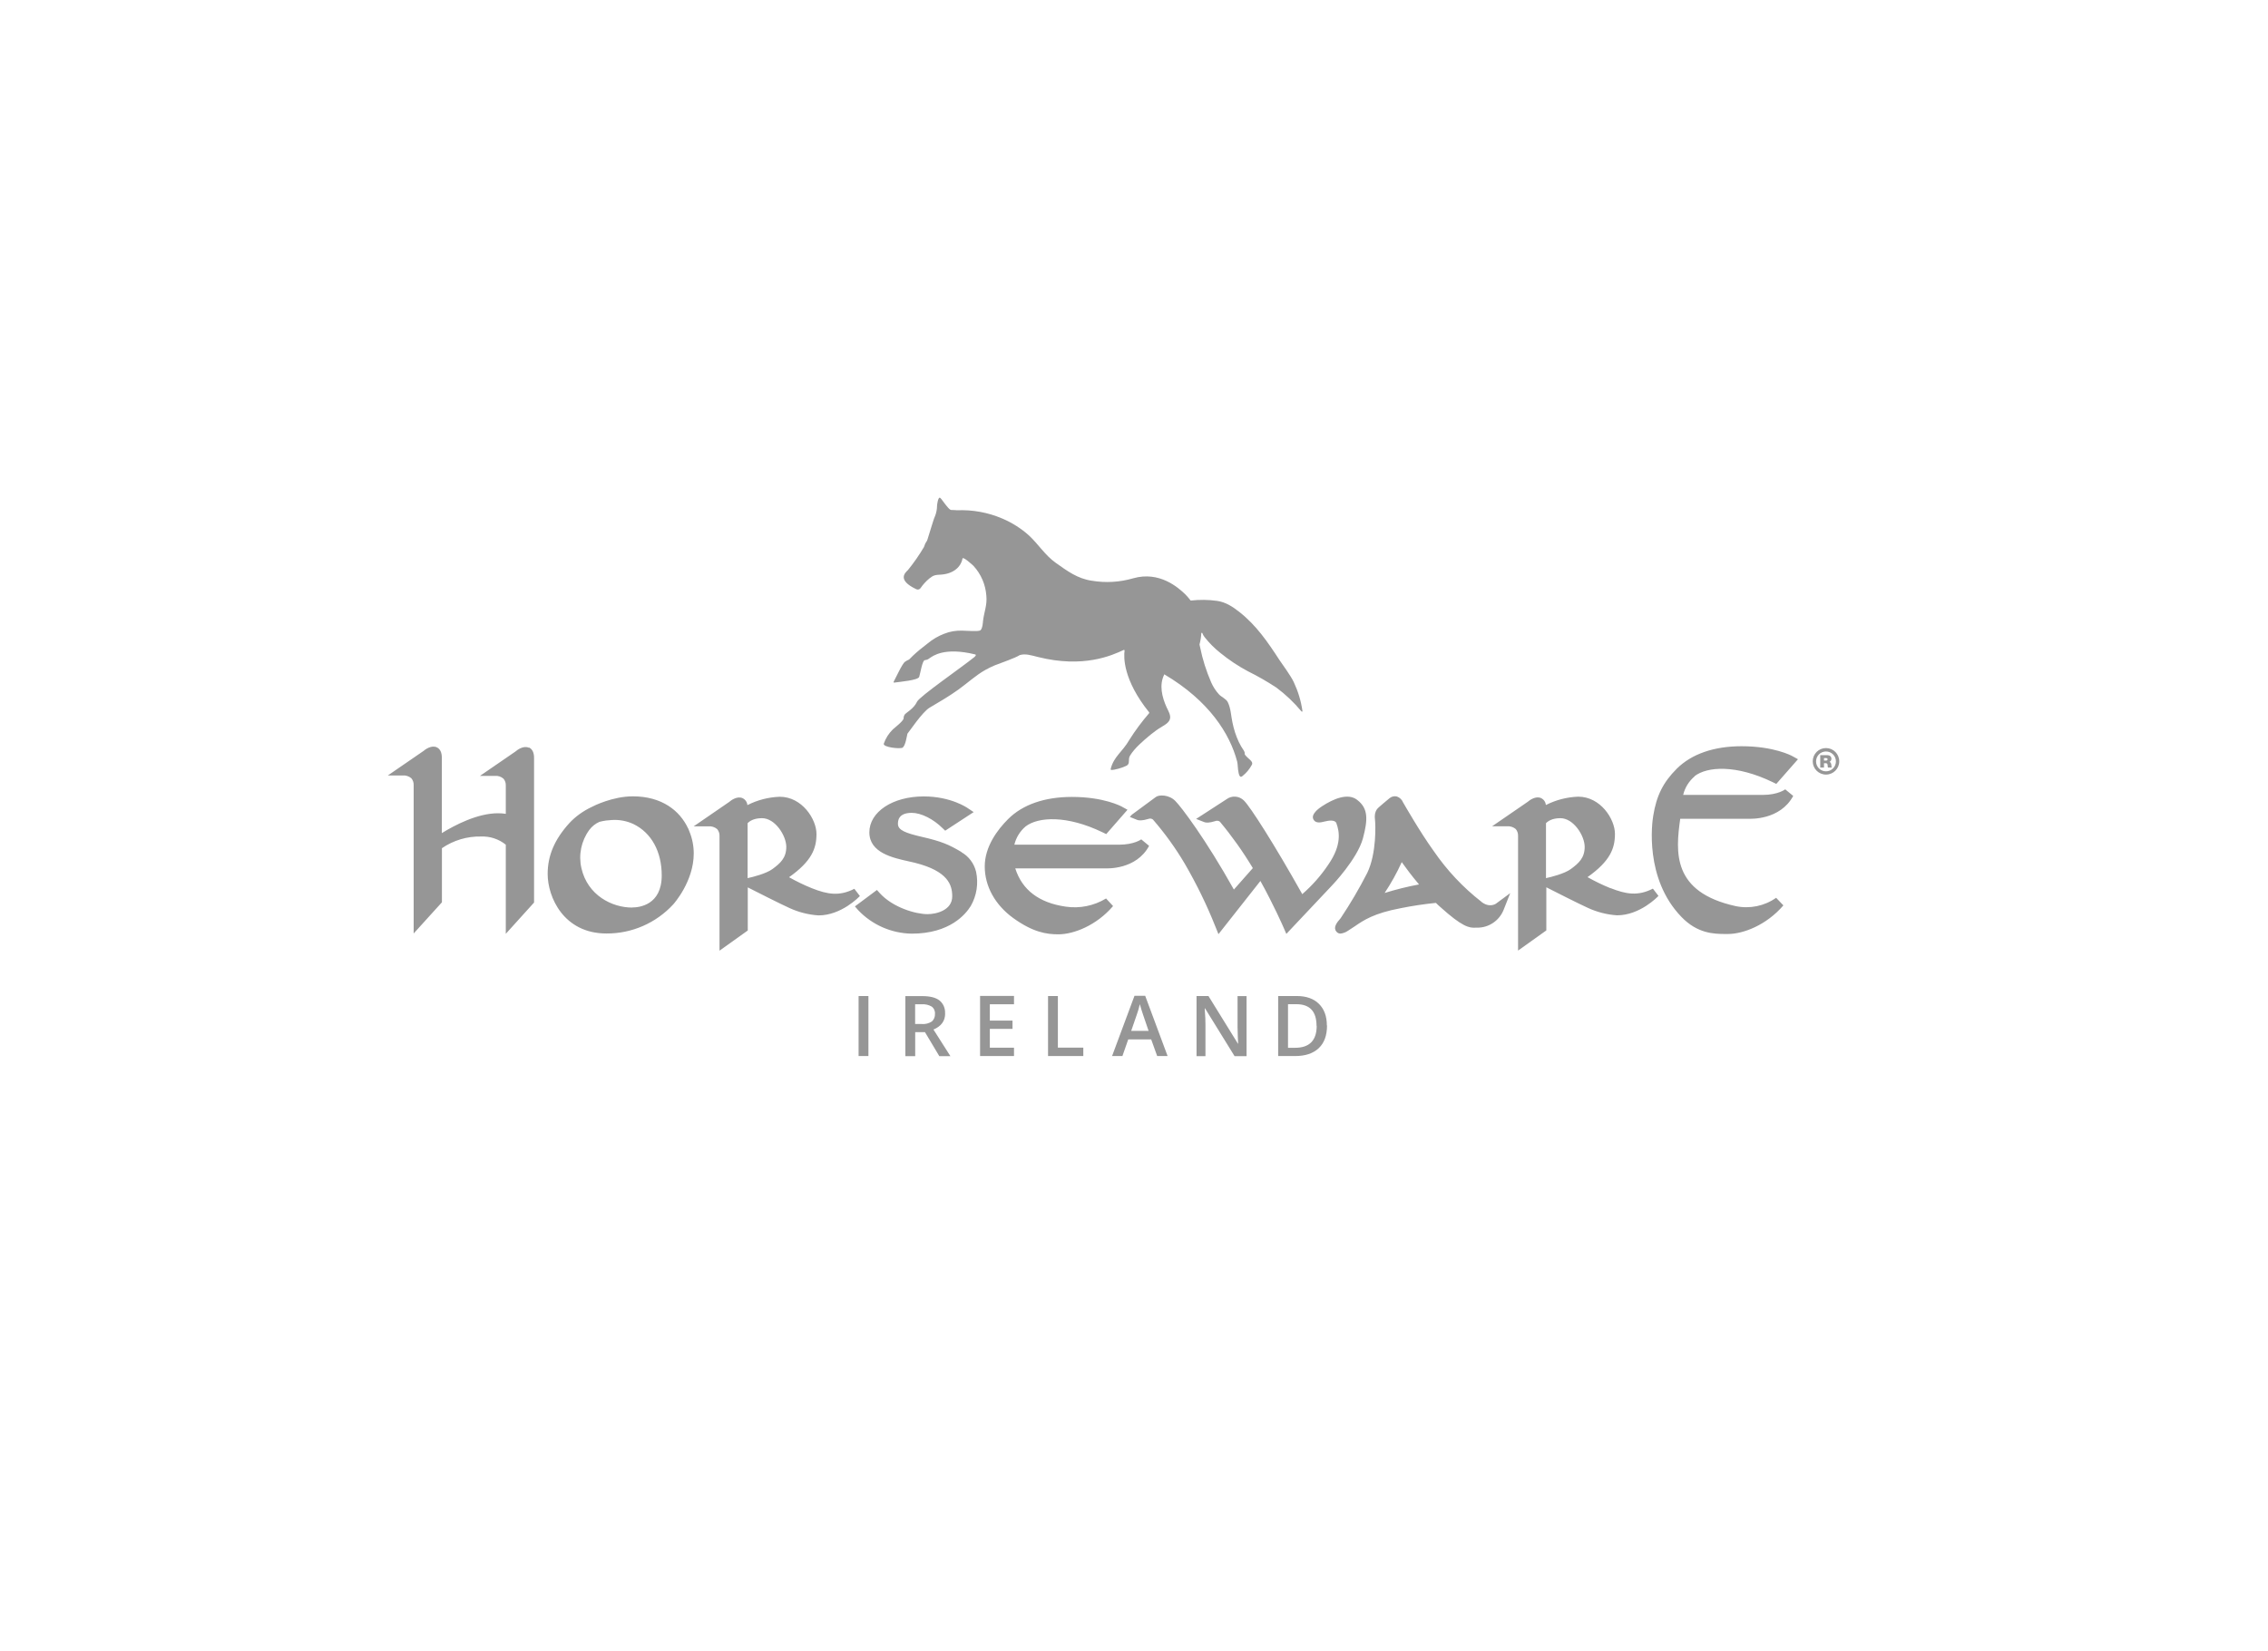 <?xml version="1.0" encoding="UTF-8"?><svg id="LY_Startseite" xmlns="http://www.w3.org/2000/svg" viewBox="0 0 272 198"><rect x="-272" y="-198" width="272" height="198" fill="none"/><rect x="0" y="-198" width="272" height="198" fill="none"/><rect x="272" y="-198" width="272" height="198" fill="none"/><rect x="-272" y="0" width="272" height="198" fill="none"/><path d="M113.34,121.56c.04-.6-.2-1.19-.67-1.57-.45-.35-1.14-.52-2.06-.52h-2.03v7.2h1.18v-2.88h1.17l1.72,2.88h1.33l-2.03-3.19c.93-.39,1.4-1.03,1.4-1.91ZM110.57,122.81h-.82v-2.36h.78c.42-.03.83.06,1.2.27.28.2.43.54.4.88.02.34-.11.68-.37.91-.35.23-.77.34-1.19.31ZM115.31,102.19h0c-1.54-.91-2.4-1.28-4.75-1.82-1.94-.45-2.87-.8-2.87-1.55,0-.33,0-1.33,1.66-1.33,1.11,0,2.59.74,3.68,1.83l.33.31,3.41-2.23-.66-.44c-.08-.06-2.04-1.44-5.33-1.44-3.72,0-6.52,1.85-6.52,4.31s2.85,3.06,4.73,3.48c.27.06.52.11.74.17,3.97,1,4.47,2.66,4.47,4.02,0,1.69-1.93,2.14-2.96,2.14-1.43,0-4.16-.79-5.74-2.53l-.33-.37-2.64,1.97.38.44c1.67,1.77,3.99,2.79,6.43,2.83,4.57,0,6.48-2.33,7.09-3.33.71-1.24.93-2.7.63-4.1-.24-.99-.88-1.85-1.77-2.35ZM82.52,99.35c-1-2.14-3.16-3.84-6.62-3.84-2.42,0-4.69,1.14-4.97,1.29-.99.47-1.89,1.11-2.64,1.91-1.78,1.96-2.61,3.9-2.61,6.11,0,2.76,1.91,7.14,7.05,7.14,3.04.02,5.95-1.25,8.01-3.49.1-.11,2.46-2.77,2.46-6.11,0-.91-.18-1.82-.53-2.66l-.14-.35ZM75.8,108.85h0c-2.4,0-5.33-1.47-6.07-4.72-.37-1.6-.02-3.28.95-4.6.32-.42.73-.75,1.21-.96.26-.07.53-.12.8-.16l.69-.06h0c.89-.06,1.79.11,2.6.49,2.15,1.05,3.38,3.3,3.38,6.16,0,3.57-2.72,3.84-3.55,3.84ZM102.97,126.66h1.18v-7.2h-1.18v7.2ZM117.54,126.66h4.07v-1h-2.9v-2.26h2.72v-.99h-2.72v-1.96h2.9v-1h-4.07v7.2ZM63.43,89.68c-.65-.29-1.38.25-1.62.46l-4.25,2.92h1.78c.38-.04.75.08,1.04.33.19.22.29.51.28.8v3.42c-.31-.05-.62-.07-.94-.07-2.45,0-5.16,1.41-6.73,2.38v-9.04c0-.64-.21-1.06-.61-1.25-.64-.29-1.38.25-1.62.46l-4.25,2.92h1.78c.38-.04.75.09,1.04.33.19.22.29.51.28.8v17.82l3.39-3.74v-6.49c1.39-.95,3.04-1.44,4.71-1.4,1.07-.04,2.12.31,2.95.98v10.69l3.39-3.75v-17.35c0-.64-.21-1.06-.61-1.25ZM103.13,107.47l-.67-.87c-1.8.92-3.22.67-5.07-.06h0c-.95-.38-1.87-.83-2.76-1.33,2.71-1.92,3.29-3.43,3.29-5.19s-1.72-4.46-4.41-4.46c-1.35.05-2.67.39-3.87,1-.04-.36-.25-.67-.58-.83-.65-.29-1.38.25-1.62.46l-4.25,2.92h1.78c.38-.04.75.09,1.04.33.19.23.29.51.28.81v13.77l3.39-2.42v-5.17c.74.38,4.02,2.04,5.01,2.48,1.09.5,2.27.8,3.47.88,2.75,0,4.88-2.23,4.97-2.33ZM92.64,104.23c-.74.55-2.39.97-2.98,1.09v-6.59c.24-.25.75-.6,1.73-.6,1.58,0,2.91,2.11,2.91,3.44s-.72,1.97-1.66,2.66ZM126.87,119.46h-1.18v7.2h4.23v-1.01h-3.05v-6.19ZM177.66,108.15h0c-2.21-1.72-4.14-3.78-5.73-6.1-1.63-2.26-3.46-5.47-3.66-5.81-.13-.33-.4-.59-.74-.71-.31-.08-.63,0-.88.2-.4.32-1.15.97-1.32,1.12-.17.15-.55.54-.43,1.45.07.54.21,4.03-.92,6.38-.96,1.88-2.03,3.7-3.2,5.45-.49.55-.91,1.12-.51,1.6.12.16.31.25.51.24.32-.04.63-.16.9-.35.26-.16.51-.33.78-.51,1.08-.74,2.3-1.58,5.55-2.19,1.39-.28,2.79-.49,4.2-.63.16.16.33.33.5.47,2.66,2.4,3.49,2.56,4.29,2.5h.12c1.41.03,2.69-.83,3.21-2.14l.79-2-1.72,1.27s-.76.54-1.74-.23ZM170.17,106.08c-1.39.26-2.76.6-4.11,1.02.78-1.18,1.47-2.41,2.05-3.7.48.67,1.19,1.64,2.06,2.66v.02ZM193.15,106.53h0c-.95-.38-1.87-.83-2.76-1.33,2.71-1.92,3.29-3.43,3.29-5.19s-1.72-4.46-4.41-4.46c-1.35.05-2.67.39-3.87,1-.04-.36-.25-.67-.58-.83-.64-.29-1.38.25-1.62.46l-4.25,2.92h1.78c.38-.03.76.09,1.05.33.19.23.29.51.28.81v13.77l3.39-2.42v-5.17c.74.38,4.02,2.04,5.01,2.48,1.09.5,2.27.8,3.47.88,2.75,0,4.88-2.23,4.97-2.33l-.67-.87c-1.8.92-3.22.67-5.07-.06ZM188.39,104.23c-.74.55-2.39.97-2.98,1.09v-6.59c.24-.25.75-.6,1.73-.6,1.58,0,2.91,2.11,2.91,3.44s-.72,1.97-1.66,2.66ZM203.23,93.11v-.02c1.51-1.17,4.99-1.4,9.37.72l.43.21,2.6-2.96-.69-.38c-.09-.05-2.19-1.18-6.07-1.18-3.33,0-5.99.93-7.77,2.69-1.64,1.64-2.44,3.23-2.83,5.66-.13.76-1.08,7.51,3.38,12.12,1.93,2,3.88,2.05,5.33,2.05h.24c1.85,0,4.62-1.06,6.66-3.43l-.87-.91c-1.41.99-3.16,1.35-4.84,1-7.66-1.68-7.22-6.49-6.66-10.48h8.24c.15,0,3.73.19,5.31-2.74l-.96-.79s-.85.67-2.71.67h-9.53c.21-.87.69-1.65,1.38-2.23ZM162.76,95.93c-1.14-.88-2.9-.08-4.18.75-.79.51-1.02.91-1.09,1.1-.08.21-.04.44.1.61.28.35.78.27,1.22.15.58-.15,1.31-.23,1.46.19.37,1,.67,2.61-.98,4.99-.88,1.31-1.92,2.49-3.11,3.52-3.36-5.99-6.22-10.46-6.99-11.22-.57-.57-1.47-.64-2.11-.15l-3.63,2.35.97.38c.19.08.58.12,1.33-.12.18-.08.39-.05.55.07,1.45,1.74,2.76,3.58,3.93,5.53,0,.01.02.03.02.04l-2.27,2.57c-3.35-5.99-6.27-9.87-7.03-10.63-.76-.77-1.96-.76-2.33-.47l-2.89,2.13-.23.26.89.36c.19.07.58.11,1.33-.12.18-.08.39-.05.55.07,1.43,1.65,2.71,3.42,3.82,5.3,1.4,2.41,2.63,4.92,3.66,7.51l.38.94,5.03-6.38c1.57,2.82,2.75,5.51,2.76,5.54l.35.81,5.43-5.76c.13-.13,3.08-3.24,3.75-5.68.6-2.25.67-3.6-.68-4.63ZM136.06,119.43l-2.69,7.23h1.24l.7-2h2.75l.72,2h1.25l-2.69-7.23h-1.28ZM135.66,123.65l.65-1.88c.16-.44.29-.88.39-1.33.03.13.09.34.18.62.09.29.15.49.2.62l.67,1.96h-2.09ZM108.26,89.65c.33-.21.5-1.37.56-1.62,0,0,0-.02,0-.02.24-.28,1.8-2.62,2.66-3.13,1.18-.69,2.4-1.41,3.47-2.18,1.07-.77,2.09-1.72,3.24-2.36.36-.2.73-.38,1.11-.54.78-.31,2.42-.86,3-1.23.67-.2,1.32.01,2.19.23,5.43,1.36,8.85-.18,10.28-.85.01,0,.02,0,.04,0,.04,0,.06.04.06.08-.11.75-.2,3.5,2.95,7.41h0s.02.07,0,.09c-.87,1.01-1.67,2.08-2.38,3.21-.84,1.46-1.87,1.99-2.24,3.5-.01.06.02.1.08.1.31.04,1.34-.25,1.82-.5.49-.25.13-.73.43-1.22.57-.93,1.59-1.78,2.44-2.49.44-.36.9-.69,1.39-.98.35-.21.78-.45.93-.85.18-.49-.18-1.03-.38-1.47-.55-1.22-.91-2.67-.29-3.91,0-.02,0-.03,0-.05,5.42,3.2,7.88,7.17,8.75,10.46.1.38.05.84.19,1.44.06.28.2.52.42.33.48-.37.87-.84,1.16-1.38.21-.43-.47-.69-.83-1.2-.11-.16.07-.16-.14-.5-.23-.33-.43-.67-.6-1.03-.35-.74-.6-1.53-.76-2.33-.18-.81-.19-1.69-.56-2.44-.2-.41-.77-.62-1.07-.95-.38-.42-.69-.9-.92-1.42-.59-1.36-1.04-2.77-1.33-4.22l-.07-.31s0-.02,0-.04c.12-.43.19-.88.21-1.33,0-.02.02-.04.04-.05.04-.02.08,0,.09.04.06.17.15.33.27.48.56.71,1.2,1.35,1.91,1.91,1.02.83,2.12,1.56,3.28,2.18,1.18.58,2.32,1.24,3.42,1.96,1.11.83,2.11,1.78,3,2.85.02.03.06.05.09.03.03-.02.05-.06.03-.09-.17-1.19-.52-2.34-1.03-3.43-.35-.77-1.41-2.19-1.72-2.66-1.41-2.17-2.78-4.17-4.81-5.77-.81-.64-1.64-1.18-2.66-1.33-1.05-.15-2.12-.16-3.18-.04-.2-.26-.41-.5-.63-.73-.85-.82-3.11-2.84-6.27-1.94-1.61.47-3.31.57-4.96.29-1.7-.24-2.95-1.17-4.33-2.15-1.26-.89-2.08-2.23-3.2-3.27-.94-.85-2.02-1.53-3.19-2.03-1.72-.74-3.59-1.08-5.46-1-.22-.03-.43-.03-.65-.03-.15,0-.29-.11-.73-.67-.21-.25-.55-.79-.67-.81-.23-.03-.33.91-.33.95,0,.45-.09.89-.26,1.31-.16.3-.7,2.21-.89,2.76l-.06.15c-.07.1-.13.2-.19.31-.02.04-.04.08-.06.13v.02c-.04.09-.08.19-.11.29-.57.96-1.21,1.89-1.92,2.76-.3.3-1.37,1.17.98,2.29,0,0,0,0,.01,0,.19.11.43.04.54-.15.29-.42.64-.8,1.04-1.13.51-.39.61-.42,1.51-.47,1.4-.13,2.28-.92,2.46-1.92.05-.29,1.22.78,1.32.88.9.98,1.44,2.23,1.54,3.56.12,1.15-.27,1.95-.4,3.07,0,0-.04.94-.33,1.11-.29.16-1.61.03-2.13.03-.75-.03-1.49.09-2.19.37-.71.27-1.38.66-1.97,1.15l-.53.42c-.59.45-1.15.94-1.66,1.47l-.05.05c-.17.07-.34.16-.49.27-.33.21-1.1,1.92-1.33,2.33-.05.09-.08.17.03.17.72-.1,2.87-.28,3-.69s.38-2,.67-2c.11-.02.2-.05.24-.05.1-.03.2-.08.28-.15.46-.32,1.82-1.38,5.48-.5.33.05-.12.38-.12.38-1.43,1.16-6.51,4.67-6.81,5.3-.38.83-1.26,1.28-1.47,1.53-.1.14-.15.32-.14.49-.1.37-1.06,1.08-1.29,1.3-.49.48-.87,1.07-1.09,1.72-.12.42,1.96.67,2.29.46ZM132.65,107.76c-1.45.88-3.16,1.23-4.84.98-3.2-.46-5.23-2-6.05-4.59h10.82c.15,0,3.68.19,5.23-2.7l-.94-.78s-.85.64-2.68.64h-12.54c.21-.86.68-1.62,1.35-2.19,1.49-1.15,4.92-1.38,9.24.71l.43.21.4-.46,1.66-1.9.49-.56-.67-.37c-.09-.05-2.16-1.17-5.99-1.17-3.28,0-5.92.92-7.66,2.66-1.28,1.28-2.8,3.3-2.8,5.68s1.25,4.62,3.42,6.19c2.37,1.71,4,1.95,5.41,1.95,1.82,0,4.56-1.05,6.56-3.39l-.84-.91ZM158.17,120.39c-.63-.62-1.52-.93-2.66-.93h-2.22v7.2h2.01c1.24,0,2.18-.31,2.85-.94s1-1.54,1-2.73h-.02c0-1.12-.33-1.98-.96-2.6ZM155.31,125.67h-.84v-5.23h1c1.61,0,2.42.86,2.42,2.59h.02c0,1.76-.87,2.64-2.6,2.64ZM148.42,123.23c0,.27.01.63.03,1.11s.04.75.04.83h-.03l-3.53-5.71h-1.43v7.21h1.07v-3.74c0-.5-.02-1.06-.07-1.66l-.02-.33h.04l3.54,5.73h1.44v-7.2h-1.08v3.78ZM218.99,89.72c-.88,0-1.59.71-1.59,1.59s.71,1.59,1.59,1.59,1.59-.71,1.59-1.59-.71-1.59-1.59-1.59ZM218.99,92.51c-.66,0-1.19-.53-1.19-1.19s.53-1.19,1.19-1.19,1.19.53,1.19,1.19-.53,1.19-1.19,1.19ZM219.42,91.37c.15-.06.22-.22.22-.37,0-.28-.22-.43-.48-.43h-.86v1.49h.45v-.52h.24c.18,0,.19.15.2.29,0,.08.01.15.04.23h.45c-.04-.07-.04-.25-.05-.32-.02-.19-.09-.32-.22-.37ZM218.99,91.22h-.24v-.3h.21c.17,0,.22.05.22.15,0,.13-.12.15-.2.15Z" fill="#969696"/><rect x="0" y="0" width="272" height="198" fill="none"/><rect x="272" y="0" width="272" height="198" fill="none"/></svg>